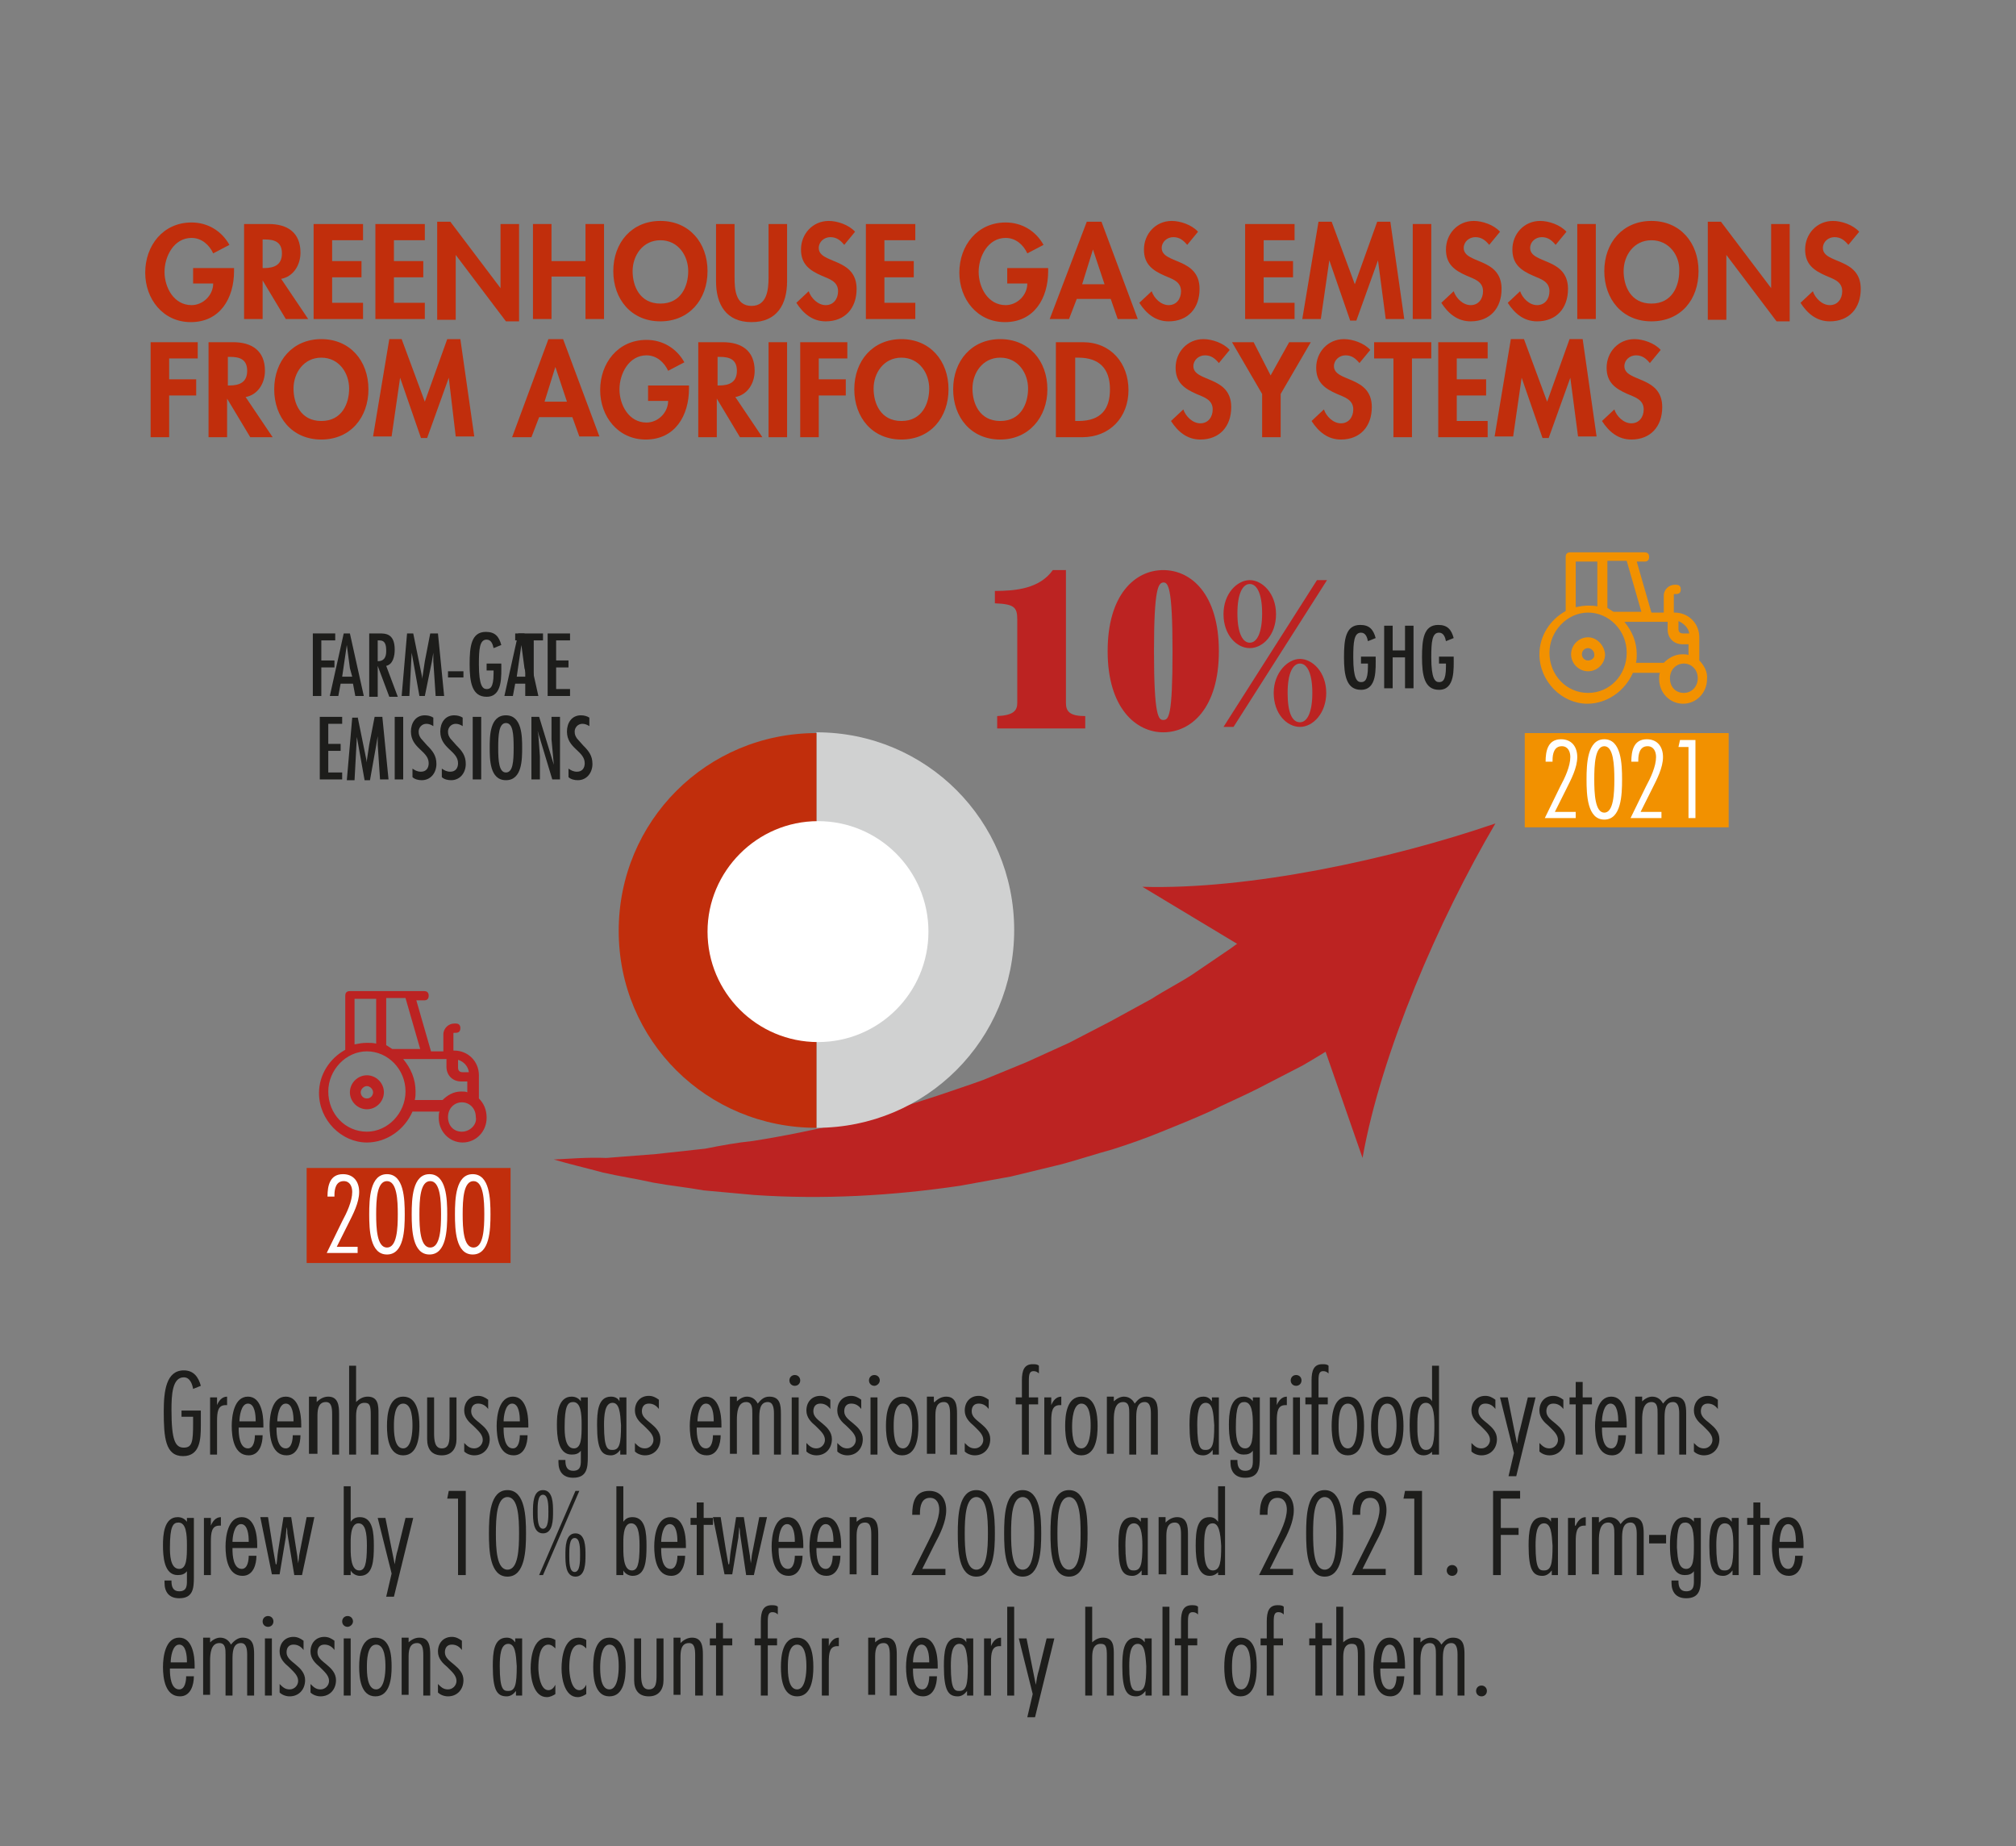 <?xml version="1.0" encoding="utf-8"?>
<!-- Generator: Adobe Illustrator 28.0.0, SVG Export Plug-In . SVG Version: 6.00 Build 0)  -->
<svg version="1.1" id="Layer_1" xmlns="http://www.w3.org/2000/svg" xmlns:xlink="http://www.w3.org/1999/xlink" x="0px" y="0px"
	 viewBox="0 0 261 239" style="enable-background:new 0 0 261 239;" xml:space="preserve">
<rect x="0" y="0" width="261" height="239" fill="#808080" stroke="none"/>
<style type="text/css">
	.st0{enable-background:new    ;}
	.st1{fill:#C12E0C;}
	.st2{fill:#1D1D1B;}
	.st3{fill:#F29100;}
	.st4{fill:#FFFFFF;}
	.st5{fill:#BC2322;}
	.st6{fill:#D0D1D1;}
</style>
<g class="st0">
	<path class="st1" d="M30.3,34.8v0.3c0,3.5-1.8,6.6-5.6,6.6c-3.6,0-5.9-3-5.9-6.4c0-3.5,2.3-6.5,6-6.5c2.1,0,3.9,1.1,4.9,2.9
		l-2.1,1.1c-0.5-1.1-1.5-2-2.8-2c-2.3,0-3.5,2.4-3.5,4.4c0,2,1.2,4.3,3.5,4.3c1.5,0,2.8-1.3,2.8-2.8H25v-2H30.3z"/>
	<path class="st1" d="M39.9,41.3h-2.9l-3-5h0v5h-2.4V29h3.2c2.4,0,4.1,1.1,4.1,3.7c0,1.6-0.9,3.1-2.5,3.4L39.9,41.3z M33.9,34.7h0.3
		c1.3,0,2.3-0.4,2.3-1.9c0-1.5-1-1.8-2.2-1.8h-0.3V34.7z"/>
	<path class="st1" d="M43,31.1v2.7h3.8v2.1H43v3.3h4v2.1h-6.4V29H47v2.1H43z"/>
	<path class="st1" d="M51,31.1v2.7h3.8v2.1H51v3.3h4v2.1h-6.4V29H55v2.1H51z"/>
	<path class="st1" d="M56.6,28.7h1.7l6.5,8.6h0V29h2.4v12.6h-1.7L59,33h0v8.4h-2.4V28.7z"/>
	<path class="st1" d="M75.8,33.9V29h2.4v12.3h-2.4v-5.5h-4.4v5.5H69V29h2.4v4.8H75.8z"/>
	<path class="st1" d="M85.5,41.6c-3.8,0-6.1-2.9-6.1-6.5c0-3.7,2.4-6.5,6.1-6.5s6.1,2.8,6.1,6.5C91.6,38.8,89.2,41.6,85.5,41.6z
		 M85.5,31.1c-2.3,0-3.6,2-3.6,4c0,1.9,0.9,4.2,3.6,4.2s3.6-2.3,3.6-4.2C89.1,33.1,87.8,31.1,85.5,31.1z"/>
	<path class="st1" d="M92.7,29h2.4v6.9c0,1.5,0.1,3.7,2.2,3.7c2,0,2.2-2.1,2.2-3.7V29h2.4v7.4c0,3-1.3,5.3-4.6,5.3
		c-3.3,0-4.6-2.3-4.6-5.3V29z"/>
	<path class="st1" d="M109.3,31.7c-0.5-0.6-1-1-1.8-1c-0.8,0-1.5,0.6-1.5,1.4c0,2.1,4.9,1.2,4.9,5.3c0,2.5-1.5,4.2-4,4.2
		c-1.7,0-2.9-1-3.8-2.4l1.6-1.5c0.3,0.9,1.2,1.8,2.2,1.8c1,0,1.6-0.8,1.6-1.8c0-1.3-1.2-1.6-2.1-2c-1.6-0.7-2.7-1.5-2.7-3.4
		c0-2,1.5-3.7,3.6-3.7c1.1,0,2.6,0.5,3.4,1.4L109.3,31.7z"/>
	<path class="st1" d="M114.5,31.1v2.7h3.8v2.1h-3.8v3.3h4v2.1h-6.4V29h6.4v2.1H114.5z"/>
	<path class="st1" d="M135.7,34.8v0.3c0,3.5-1.8,6.6-5.6,6.6c-3.6,0-5.9-3-5.9-6.4c0-3.5,2.3-6.5,6-6.5c2.1,0,3.9,1.1,4.9,2.9
		l-2.1,1.1c-0.5-1.1-1.5-2-2.8-2c-2.3,0-3.5,2.4-3.5,4.4c0,2,1.2,4.3,3.5,4.3c1.5,0,2.8-1.3,2.8-2.8h-2.6v-2H135.7z"/>
	<path class="st1" d="M139.4,38.7l-1,2.6h-2.5l4.8-12.6h1.9l4.7,12.6h-2.6l-0.9-2.6H139.4z M141.5,32.3L141.5,32.3l-1.4,4.5h2.9
		L141.5,32.3z"/>
	<path class="st1" d="M153.7,31.7c-0.5-0.6-1-1-1.8-1c-0.8,0-1.5,0.6-1.5,1.4c0,2.1,4.9,1.2,4.9,5.3c0,2.5-1.5,4.2-4,4.2
		c-1.7,0-2.9-1-3.8-2.4l1.6-1.5c0.3,0.9,1.2,1.8,2.2,1.8c1,0,1.6-0.8,1.6-1.8c0-1.3-1.2-1.6-2.1-2c-1.6-0.7-2.7-1.5-2.7-3.4
		c0-2,1.5-3.7,3.6-3.7c1.1,0,2.6,0.5,3.4,1.4L153.7,31.7z"/>
	<path class="st1" d="M163.6,31.1v2.7h3.8v2.1h-3.8v3.3h4v2.1h-6.4V29h6.4v2.1H163.6z"/>
	<path class="st1" d="M178.4,33.7L178.4,33.7l-2.8,7.8h-0.8l-2.7-7.8h0l-1.1,7.6h-2.4l2.1-12.6h1.7l3,8.1l2.9-8.1h1.7l1.8,12.6h-2.4
		L178.4,33.7z"/>
	<path class="st1" d="M185.3,41.3h-2.4V29h2.4V41.3z"/>
	<path class="st1" d="M192.8,31.7c-0.5-0.6-1-1-1.8-1c-0.8,0-1.5,0.6-1.5,1.4c0,2.1,4.9,1.2,4.9,5.3c0,2.5-1.5,4.2-4,4.2
		c-1.7,0-2.9-1-3.8-2.4l1.6-1.5c0.3,0.9,1.2,1.8,2.2,1.8c1,0,1.6-0.8,1.6-1.8c0-1.3-1.2-1.6-2.1-2c-1.6-0.7-2.7-1.5-2.7-3.4
		c0-2,1.5-3.7,3.6-3.7c1.1,0,2.6,0.5,3.4,1.4L192.8,31.7z"/>
	<path class="st1" d="M201.4,31.7c-0.5-0.6-1-1-1.8-1c-0.8,0-1.5,0.6-1.5,1.4c0,2.1,4.9,1.2,4.9,5.3c0,2.5-1.5,4.2-4,4.2
		c-1.7,0-2.9-1-3.8-2.4l1.6-1.5c0.3,0.9,1.2,1.8,2.2,1.8c1,0,1.6-0.8,1.6-1.8c0-1.3-1.2-1.6-2.1-2c-1.6-0.7-2.7-1.5-2.7-3.4
		c0-2,1.5-3.7,3.6-3.7c1.1,0,2.6,0.5,3.4,1.4L201.4,31.7z"/>
	<path class="st1" d="M206.6,41.3h-2.4V29h2.4V41.3z"/>
	<path class="st1" d="M213.8,41.6c-3.8,0-6.1-2.9-6.1-6.5c0-3.7,2.4-6.5,6.1-6.5s6.1,2.8,6.1,6.5C219.9,38.8,217.6,41.6,213.8,41.6z
		 M213.8,31.1c-2.3,0-3.6,2-3.6,4c0,1.9,0.9,4.2,3.6,4.2s3.6-2.3,3.6-4.2C217.5,33.1,216.1,31.1,213.8,31.1z"/>
	<path class="st1" d="M221.1,28.7h1.7l6.5,8.6h0V29h2.4v12.6H230l-6.5-8.6h0v8.4h-2.4V28.7z"/>
	<path class="st1" d="M239.3,31.7c-0.5-0.6-1-1-1.8-1c-0.8,0-1.5,0.6-1.5,1.4c0,2.1,4.9,1.2,4.9,5.3c0,2.5-1.5,4.2-4,4.2
		c-1.7,0-2.9-1-3.8-2.4l1.6-1.5c0.3,0.9,1.2,1.8,2.2,1.8c1,0,1.6-0.8,1.6-1.8c0-1.3-1.2-1.6-2.1-2c-1.6-0.7-2.7-1.5-2.7-3.4
		c0-2,1.5-3.7,3.6-3.7c1.1,0,2.6,0.5,3.4,1.4L239.3,31.7z"/>
</g>
<g class="st0">
	<path class="st1" d="M21.9,46.4v2.7h3.5v2.1h-3.5v5.4h-2.4V44.3h6.1v2.1H21.9z"/>
	<path class="st1" d="M35.3,56.6h-2.9l-3-5h0v5H27V44.3h3.2c2.4,0,4.1,1.1,4.1,3.7c0,1.6-0.9,3.1-2.5,3.4L35.3,56.6z M29.4,49.9h0.3
		c1.3,0,2.3-0.4,2.3-1.9c0-1.5-1-1.8-2.2-1.8h-0.3V49.9z"/>
	<path class="st1" d="M41.6,56.9c-3.8,0-6.1-2.9-6.1-6.5c0-3.7,2.4-6.5,6.1-6.5c3.7,0,6.1,2.8,6.1,6.5C47.7,54,45.4,56.9,41.6,56.9z
		 M41.6,46.3c-2.3,0-3.6,2-3.6,4c0,1.9,0.9,4.2,3.6,4.2s3.6-2.3,3.6-4.2C45.2,48.3,43.9,46.3,41.6,46.3z"/>
	<path class="st1" d="M58.1,48.9L58.1,48.9l-2.8,7.8h-0.8l-2.7-7.8h0l-1.1,7.6h-2.4l2.1-12.6H52l3,8.1l2.9-8.1h1.7l1.8,12.6h-2.4
		L58.1,48.9z"/>
	<path class="st1" d="M69.8,54l-1,2.6h-2.5L71,43.9h1.9l4.7,12.6H75L74.1,54H69.8z M71.9,47.5L71.9,47.5L70.5,52h2.9L71.9,47.5z"/>
	<path class="st1" d="M89.2,50v0.3c0,3.5-1.8,6.6-5.6,6.6c-3.6,0-5.9-3-5.9-6.4c0-3.5,2.3-6.5,6-6.5c2.1,0,3.9,1.1,4.9,2.9L86.5,48
		c-0.5-1.1-1.5-2-2.8-2c-2.3,0-3.5,2.4-3.5,4.4c0,2,1.2,4.3,3.5,4.3c1.5,0,2.8-1.3,2.8-2.8h-2.6v-2H89.2z"/>
	<path class="st1" d="M98.7,56.6h-2.9l-3-5h0v5h-2.4V44.3h3.2c2.4,0,4.1,1.1,4.1,3.7c0,1.6-0.9,3.1-2.5,3.4L98.7,56.6z M92.8,49.9
		h0.3c1.3,0,2.3-0.4,2.3-1.9c0-1.5-1-1.8-2.2-1.8h-0.3V49.9z"/>
	<path class="st1" d="M101.9,56.6h-2.4V44.3h2.4V56.6z"/>
	<path class="st1" d="M106,46.4v2.7h3.5v2.1H106v5.4h-2.4V44.3h6.1v2.1H106z"/>
	<path class="st1" d="M116.7,56.9c-3.8,0-6.1-2.9-6.1-6.5c0-3.7,2.4-6.5,6.1-6.5s6.1,2.8,6.1,6.5C122.8,54,120.5,56.9,116.7,56.9z
		 M116.7,46.3c-2.3,0-3.6,2-3.6,4c0,1.9,0.9,4.2,3.6,4.2c2.7,0,3.6-2.3,3.6-4.2C120.3,48.3,119,46.3,116.7,46.3z"/>
	<path class="st1" d="M129.5,56.9c-3.8,0-6.1-2.9-6.1-6.5c0-3.7,2.4-6.5,6.1-6.5s6.1,2.8,6.1,6.5C135.6,54,133.2,56.9,129.5,56.9z
		 M129.5,46.3c-2.3,0-3.6,2-3.6,4c0,1.9,0.9,4.2,3.6,4.2s3.6-2.3,3.6-4.2C133.1,48.3,131.8,46.3,129.5,46.3z"/>
	<path class="st1" d="M136.8,44.3h3.4c3.6,0,5.9,2.7,5.9,6.2c0,3.5-2.4,6.1-6,6.1h-3.4V44.3z M139.2,54.5h0.4c3,0,4.1-1.6,4.1-4.1
		c0-2.7-1.4-4.1-4.1-4.1h-0.4V54.5z"/>
	<path class="st1" d="M157.8,47c-0.5-0.6-1-1-1.8-1c-0.8,0-1.5,0.6-1.5,1.4c0,2.1,4.9,1.2,4.9,5.3c0,2.5-1.5,4.2-4,4.2
		c-1.7,0-2.9-1-3.8-2.4l1.6-1.5c0.3,0.9,1.2,1.8,2.2,1.8c1,0,1.6-0.8,1.6-1.8c0-1.3-1.2-1.6-2.1-2c-1.6-0.7-2.7-1.5-2.7-3.4
		c0-2,1.5-3.7,3.6-3.7c1.1,0,2.6,0.5,3.4,1.4L157.8,47z"/>
	<path class="st1" d="M159.5,44.3h2.8l2.2,4.3l2.4-4.3h2.8l-3.9,6.7v5.6h-2.4v-5.6L159.5,44.3z"/>
	<path class="st1" d="M176,47c-0.5-0.6-1-1-1.8-1c-0.8,0-1.5,0.6-1.5,1.4c0,2.1,4.9,1.2,4.9,5.3c0,2.5-1.5,4.2-4,4.2
		c-1.7,0-2.9-1-3.8-2.4l1.6-1.5c0.3,0.9,1.2,1.8,2.2,1.8c1,0,1.6-0.8,1.6-1.8c0-1.3-1.2-1.6-2.1-2c-1.6-0.7-2.7-1.5-2.7-3.4
		c0-2,1.5-3.7,3.6-3.7c1.1,0,2.6,0.5,3.4,1.4L176,47z"/>
	<path class="st1" d="M182.8,56.6h-2.4V46.4h-2.5v-2.1h7.4v2.1h-2.5V56.6z"/>
	<path class="st1" d="M188.6,46.4v2.7h3.8v2.1h-3.8v3.3h4v2.1h-6.4V44.3h6.4v2.1H188.6z"/>
	<path class="st1" d="M203.3,48.9L203.3,48.9l-2.8,7.8h-0.8l-2.7-7.8h0l-1.1,7.6h-2.4l2.1-12.6h1.7l3,8.1l2.9-8.1h1.7l1.8,12.6h-2.4
		L203.3,48.9z"/>
	<path class="st1" d="M213.6,47c-0.5-0.6-1-1-1.8-1c-0.8,0-1.5,0.6-1.5,1.4c0,2.1,4.9,1.2,4.9,5.3c0,2.5-1.5,4.2-4,4.2
		c-1.7,0-2.9-1-3.8-2.4l1.6-1.5c0.3,0.9,1.2,1.8,2.2,1.8c1,0,1.6-0.8,1.6-1.8c0-1.3-1.2-1.6-2.1-2c-1.6-0.7-2.7-1.5-2.7-3.4
		c0-2,1.5-3.7,3.6-3.7c1.1,0,2.6,0.5,3.4,1.4L213.6,47z"/>
</g>
<g class="st0">
	<path class="st2" d="M23.5,182.6H26v2c0,1.7-0.1,3.9-2.3,3.9c-2.3,0-2.5-2.4-2.5-5.8c0-2.6,0.3-5.3,2.6-5.3c1.3,0,1.9,0.9,2.2,2
		l-1,0.4c-0.1-0.6-0.4-1.5-1.2-1.5c-1.5,0-1.6,2.3-1.6,4.2c0,4,0.5,4.9,1.6,4.9c1.1,0,1.2-0.8,1.2-3.2v-0.8h-1.5V182.6z"/>
	<path class="st2" d="M28.1,181.9L28.1,181.9c0.2-0.5,0.6-1.1,1.3-1.1v1.1l-0.2,0c-1,0-1.1,0.9-1.1,2.1v4.3h-0.9v-7.4h0.9V181.9z"/>
	<path class="st2" d="M30.9,184.8v0.2c0,0.7,0.1,2.5,1.2,2.5c0.8,0,0.9-1.2,0.9-1.7h1c0,1.1-0.4,2.6-1.8,2.6c-1.9,0-2.2-2.3-2.2-3.8
		c0-1.3,0.3-3.8,2.1-3.8c1.7,0,2,2.3,2,3.6v0.4H30.9z M33.1,184l0-0.1c0-0.7-0.1-2.2-1-2.2c-0.9,0-1.1,1.7-1.1,2.3H33.1z"/>
	<path class="st2" d="M35.8,184.8v0.2c0,0.7,0.1,2.5,1.2,2.5c0.8,0,0.9-1.2,0.9-1.7h1c0,1.1-0.4,2.6-1.8,2.6c-1.9,0-2.2-2.3-2.2-3.8
		c0-1.3,0.3-3.8,2.1-3.8c1.7,0,2,2.3,2,3.6v0.4H35.8z M38,184l0-0.1c0-0.7-0.1-2.2-1-2.2c-0.9,0-1.1,1.7-1.1,2.3H38z"/>
	<path class="st2" d="M41,181.5c0.4-0.4,0.9-0.7,1.5-0.7c1.3,0,1.4,1.2,1.4,2.2v5.3h-0.9v-5.2c0-0.9-0.1-1.6-0.8-1.6
		c-1.1,0-1.1,1.2-1.1,1.9v4.8H40v-7.4H41V181.5z"/>
	<path class="st2" d="M46.1,181.5c0.4-0.4,0.9-0.7,1.5-0.7c1.4,0,1.4,1.2,1.4,2.2v5.3H48v-5.1c0-1.2-0.1-1.6-0.8-1.6
		c-1.1,0-1.1,1.2-1.1,1.9v4.8h-0.9v-11.5h0.9V181.5z"/>
	<path class="st2" d="M54.3,184.6c0,1.4-0.2,3.8-2.1,3.8c-1.9,0-2.1-2.4-2.1-3.8c0-1.4,0.2-3.8,2.1-3.8
		C54.1,180.8,54.3,183.2,54.3,184.6z M51,184.6c0,0.7,0,2.9,1.2,2.9c1.1,0,1.2-2.2,1.2-2.9c0-0.7,0-2.9-1.2-2.9
		C51,181.7,51,183.9,51,184.6z"/>
	<path class="st2" d="M56.2,180.9v4.6c0,1,0.1,2,1,2c1,0,1-1,1-2v-4.6h0.9v5.4c0,1.2-0.6,2.1-1.9,2.1c-1.3,0-1.9-0.8-1.9-2.1v-5.4
		H56.2z"/>
	<path class="st2" d="M63.2,182.4L63.2,182.4c-0.3-0.4-0.7-0.7-1.3-0.7c-0.6,0-0.9,0.4-0.9,1c0,0.7,0.6,1.1,1.2,1.6
		c0.6,0.5,1.2,1.1,1.2,2c0,1.2-0.8,2.1-2,2.1c-0.5,0-1-0.2-1.3-0.5v-1.1c0.4,0.4,0.7,0.7,1.3,0.7c0.6,0,1.1-0.5,1.1-1.1
		c0-0.7-0.6-1.2-1.2-1.8c-0.6-0.5-1.2-1.1-1.2-2c0-1.1,0.7-1.9,1.8-1.9c0.5,0,0.9,0.2,1.3,0.5V182.4z"/>
	<path class="st2" d="M65.2,184.8v0.2c0,0.7,0.1,2.5,1.2,2.5c0.8,0,0.9-1.2,0.9-1.7h1c0,1.1-0.4,2.6-1.8,2.6c-1.9,0-2.2-2.3-2.2-3.8
		c0-1.3,0.3-3.8,2.1-3.8c1.7,0,2,2.3,2,3.6v0.4H65.2z M67.3,184l0-0.1c0-0.7-0.1-2.2-1-2.2c-0.9,0-1.1,1.7-1.1,2.3H67.3z"/>
	<path class="st2" d="M76.1,188.6c0,1.4-0.1,2.7-1.9,2.7c-1.3,0-1.9-0.8-1.9-2v-0.3h0.9v0.1c0,0.7,0.2,1.3,1,1.3c1.1,0,1-0.9,1-1.7
		v-0.9c-0.3,0.4-0.7,0.5-1.2,0.5c-1.8,0-1.9-2.5-1.9-3.9c0-1.2,0.1-3.6,1.9-3.6c0.5,0,0.9,0.2,1.2,0.6h0v-0.5h0.9V188.6z
		 M74.3,187.5c1,0,1-1.5,1-3.1c0-1.4-0.1-2.9-1.1-2.9c-0.7,0-1.1,0.5-1.1,3.2C73.1,185.5,73.1,187.5,74.3,187.5z"/>
	<path class="st2" d="M81.2,188.3h-0.9v-0.6h0c-0.3,0.4-0.7,0.7-1.2,0.7c-1.2,0-1.8-0.7-1.8-3.9c0-1.7,0.1-3.7,1.8-3.7
		c0.5,0,0.9,0.2,1.1,0.6h0v-0.5h0.9V188.3z M79.3,181.6c-1,0-1.1,1.6-1.1,2.9c0,3.1,0.5,3.2,1.1,3.2c0.9,0,1.1-0.8,1.1-3.2
		C80.3,182.9,80.2,181.6,79.3,181.6z"/>
	<path class="st2" d="M85.3,182.4L85.3,182.4c-0.3-0.4-0.7-0.7-1.3-0.7c-0.6,0-0.9,0.4-0.9,1c0,0.7,0.6,1.1,1.2,1.6
		c0.6,0.5,1.2,1.1,1.2,2c0,1.2-0.8,2.1-2,2.1c-0.5,0-1-0.2-1.3-0.5v-1.1c0.4,0.4,0.7,0.7,1.3,0.7c0.6,0,1.1-0.5,1.1-1.1
		c0-0.7-0.6-1.2-1.2-1.8c-0.6-0.5-1.2-1.1-1.2-2c0-1.1,0.7-1.9,1.8-1.9c0.5,0,0.9,0.2,1.3,0.5V182.4z"/>
	<path class="st2" d="M90.2,184.8v0.2c0,0.7,0.1,2.5,1.2,2.5c0.8,0,0.9-1.2,0.9-1.7h1c0,1.1-0.4,2.6-1.8,2.6c-1.9,0-2.2-2.3-2.2-3.8
		c0-1.3,0.3-3.8,2.1-3.8c1.7,0,2,2.3,2,3.6v0.4H90.2z M92.4,184l0-0.1c0-0.7-0.1-2.2-1-2.2c-0.9,0-1.1,1.7-1.1,2.3H92.4z"/>
	<path class="st2" d="M95.3,181.5L95.3,181.5c0.4-0.4,0.9-0.7,1.4-0.7c0.6,0,1.1,0.3,1.4,0.9c0.4-0.5,0.8-0.9,1.5-0.9
		c1.4,0,1.5,1.1,1.5,2.2v5.3h-0.9V183c0-0.7-0.1-1.5-0.8-1.5c-1.1,0-1.1,1.3-1.1,2.2v4.6h-0.9V183c0-0.7,0-1.5-0.8-1.5
		c-1.1,0-1.2,1.4-1.2,2.3v4.4h-0.9v-7.4h0.9V181.5z"/>
	<path class="st2" d="M102.9,179.4c-0.4,0-0.7-0.3-0.7-0.7c0-0.4,0.3-0.7,0.7-0.7c0.4,0,0.7,0.3,0.7,0.7
		C103.6,179.1,103.3,179.4,102.9,179.4z M103.4,188.3h-0.9v-7.4h0.9V188.3z"/>
	<path class="st2" d="M107.5,182.4L107.5,182.4c-0.3-0.4-0.7-0.7-1.3-0.7c-0.6,0-0.9,0.4-0.9,1c0,0.7,0.6,1.1,1.2,1.6
		c0.6,0.5,1.2,1.1,1.2,2c0,1.2-0.8,2.1-2,2.1c-0.5,0-1-0.2-1.3-0.5v-1.1c0.4,0.4,0.7,0.7,1.3,0.7c0.6,0,1.1-0.5,1.1-1.1
		c0-0.7-0.6-1.2-1.2-1.8c-0.6-0.5-1.2-1.1-1.2-2c0-1.1,0.7-1.9,1.8-1.9c0.5,0,0.9,0.2,1.3,0.5V182.4z"/>
	<path class="st2" d="M111.5,182.4L111.5,182.4c-0.3-0.4-0.7-0.7-1.3-0.7c-0.6,0-0.9,0.4-0.9,1c0,0.7,0.6,1.1,1.2,1.6
		c0.6,0.5,1.2,1.1,1.2,2c0,1.2-0.8,2.1-2,2.1c-0.5,0-1-0.2-1.3-0.5v-1.1c0.4,0.4,0.7,0.7,1.3,0.7c0.6,0,1.1-0.5,1.1-1.1
		c0-0.7-0.6-1.2-1.2-1.8c-0.6-0.5-1.2-1.1-1.2-2c0-1.1,0.7-1.9,1.8-1.9c0.5,0,0.9,0.2,1.3,0.5V182.4z"/>
	<path class="st2" d="M113.2,179.4c-0.4,0-0.7-0.3-0.7-0.7c0-0.4,0.3-0.7,0.7-0.7c0.4,0,0.7,0.3,0.7,0.7
		C113.9,179.1,113.5,179.4,113.2,179.4z M113.6,188.3h-0.9v-7.4h0.9V188.3z"/>
	<path class="st2" d="M118.9,184.6c0,1.4-0.2,3.8-2.1,3.8c-1.9,0-2.1-2.4-2.1-3.8c0-1.4,0.2-3.8,2.1-3.8
		C118.8,180.8,118.9,183.2,118.9,184.6z M115.7,184.6c0,0.7,0,2.9,1.2,2.9c1.1,0,1.2-2.2,1.2-2.9c0-0.7,0-2.9-1.2-2.9
		C115.7,181.7,115.7,183.9,115.7,184.6z"/>
	<path class="st2" d="M121,181.5c0.4-0.4,0.9-0.7,1.5-0.7c1.3,0,1.4,1.2,1.4,2.2v5.3h-0.9v-5.2c0-0.9-0.1-1.6-0.8-1.6
		c-1.1,0-1.1,1.2-1.1,1.9v4.8H120v-7.4h0.9V181.5z"/>
	<path class="st2" d="M128,182.4L128,182.4c-0.3-0.4-0.7-0.7-1.3-0.7c-0.6,0-0.9,0.4-0.9,1c0,0.7,0.6,1.1,1.2,1.6
		c0.6,0.5,1.2,1.1,1.2,2c0,1.2-0.8,2.1-2,2.1c-0.5,0-1-0.2-1.3-0.5v-1.1c0.4,0.4,0.7,0.7,1.3,0.7c0.6,0,1.1-0.5,1.1-1.1
		c0-0.7-0.6-1.2-1.2-1.8c-0.6-0.5-1.2-1.1-1.2-2c0-1.1,0.7-1.9,1.8-1.9c0.5,0,0.9,0.2,1.3,0.5V182.4z"/>
	<path class="st2" d="M134.4,181.8h-1.2v6.5h-0.9v-6.5h-0.8v-0.9h0.8v-2.2c0-1.3,0.3-2.1,1.4-2.1c0.3,0,0.6,0,0.8,0.2v1
		c-0.2-0.2-0.4-0.3-0.7-0.3c-0.5,0-0.6,0.4-0.6,1.2v2.2h1.2V181.8z"/>
	<path class="st2" d="M136.1,181.9L136.1,181.9c0.2-0.5,0.6-1.1,1.3-1.1v1.1l-0.2,0c-1,0-1.1,0.9-1.1,2.1v4.3h-0.9v-7.4h0.9V181.9z"
		/>
	<path class="st2" d="M142.1,184.6c0,1.4-0.2,3.8-2.1,3.8c-1.9,0-2.1-2.4-2.1-3.8c0-1.4,0.2-3.8,2.1-3.8
		C141.9,180.8,142.1,183.2,142.1,184.6z M138.8,184.6c0,0.7,0,2.9,1.2,2.9c1.1,0,1.2-2.2,1.2-2.9c0-0.7,0-2.9-1.2-2.9
		C138.9,181.7,138.8,183.9,138.8,184.6z"/>
	<path class="st2" d="M144.1,181.5L144.1,181.5c0.4-0.4,0.9-0.7,1.4-0.7c0.6,0,1.1,0.3,1.4,0.9c0.4-0.5,0.8-0.9,1.5-0.9
		c1.4,0,1.5,1.1,1.5,2.2v5.3H149V183c0-0.7-0.1-1.5-0.8-1.5c-1.1,0-1.1,1.3-1.1,2.2v4.6h-0.9V183c0-0.7,0-1.5-0.8-1.5
		c-1.1,0-1.2,1.4-1.2,2.3v4.4h-0.9v-7.4h0.9V181.5z"/>
	<path class="st2" d="M158,188.3H157v-0.6h0c-0.3,0.4-0.7,0.7-1.2,0.7c-1.2,0-1.8-0.7-1.8-3.9c0-1.7,0.1-3.7,1.8-3.7
		c0.5,0,0.8,0.2,1.1,0.6h0v-0.5h0.9V188.3z M156.1,181.6c-1,0-1.1,1.6-1.1,2.9c0,3.1,0.5,3.2,1.1,3.2c0.9,0,1.1-0.8,1.1-3.2
		C157.1,182.9,157,181.6,156.1,181.6z"/>
	<path class="st2" d="M163.1,188.6c0,1.4-0.1,2.7-1.9,2.7c-1.3,0-1.9-0.8-1.9-2v-0.3h0.9v0.1c0,0.7,0.2,1.3,1,1.3c1.1,0,1-0.9,1-1.7
		v-0.9c-0.3,0.4-0.7,0.5-1.2,0.5c-1.8,0-1.9-2.5-1.9-3.9c0-1.2,0.1-3.6,1.9-3.6c0.5,0,0.9,0.2,1.2,0.6h0v-0.5h0.9V188.6z
		 M161.2,187.5c1,0,1-1.5,1-3.1c0-1.4-0.1-2.9-1.1-2.9c-0.7,0-1.1,0.5-1.1,3.2C160,185.5,160,187.5,161.2,187.5z"/>
	<path class="st2" d="M165.3,181.9L165.3,181.9c0.2-0.5,0.6-1.1,1.3-1.1v1.1l-0.2,0c-1,0-1.1,0.9-1.1,2.1v4.3h-0.9v-7.4h0.9V181.9z"
		/>
	<path class="st2" d="M167.8,179.4c-0.4,0-0.7-0.3-0.7-0.7c0-0.4,0.3-0.7,0.7-0.7c0.4,0,0.7,0.3,0.7,0.7
		C168.5,179.1,168.2,179.4,167.8,179.4z M168.3,188.3h-0.9v-7.4h0.9V188.3z"/>
	<path class="st2" d="M171.9,181.8h-1.2v6.5h-0.9v-6.5h-0.8v-0.9h0.8v-2.2c0-1.3,0.3-2.1,1.4-2.1c0.3,0,0.6,0,0.8,0.2v1
		c-0.2-0.2-0.4-0.3-0.7-0.3c-0.5,0-0.6,0.4-0.6,1.2v2.2h1.2V181.8z"/>
	<path class="st2" d="M176.6,184.6c0,1.4-0.2,3.8-2.1,3.8c-1.9,0-2.1-2.4-2.1-3.8c0-1.4,0.2-3.8,2.1-3.8
		C176.4,180.8,176.6,183.2,176.6,184.6z M173.3,184.6c0,0.7,0,2.9,1.2,2.9c1.1,0,1.2-2.2,1.2-2.9c0-0.7,0-2.9-1.2-2.9
		C173.3,181.7,173.3,183.9,173.3,184.6z"/>
	<path class="st2" d="M181.7,184.6c0,1.4-0.2,3.8-2.1,3.8c-1.9,0-2.1-2.4-2.1-3.8c0-1.4,0.2-3.8,2.1-3.8
		C181.5,180.8,181.7,183.2,181.7,184.6z M178.4,184.6c0,0.7,0,2.9,1.2,2.9c1.1,0,1.2-2.2,1.2-2.9c0-0.7,0-2.9-1.2-2.9
		C178.4,181.7,178.4,183.9,178.4,184.6z"/>
	<path class="st2" d="M185.6,187.7L185.6,187.7c-0.3,0.4-0.7,0.7-1.3,0.7c-1.5,0-1.8-1.9-1.8-3.9c0-2,0.2-3.7,1.8-3.7
		c0.5,0,0.9,0.2,1.1,0.6h0v-4.6h0.9v11.5h-0.9V187.7z M184.6,181.6c-1.1,0-1.1,1.8-1.1,2.9c0,0.7-0.1,3.2,1.1,3.2
		c1,0,1.1-1.2,1.1-3.2C185.7,182.8,185.5,181.6,184.6,181.6z"/>
	<path class="st2" d="M193.6,182.4L193.6,182.4c-0.3-0.4-0.7-0.7-1.3-0.7c-0.6,0-0.9,0.4-0.9,1c0,0.7,0.6,1.1,1.2,1.6
		c0.6,0.5,1.2,1.1,1.2,2c0,1.2-0.8,2.1-2,2.1c-0.5,0-1-0.2-1.3-0.5v-1.1c0.4,0.4,0.7,0.7,1.3,0.7c0.6,0,1.1-0.5,1.1-1.1
		c0-0.7-0.6-1.2-1.2-1.8c-0.6-0.5-1.2-1.1-1.2-2c0-1.1,0.7-1.9,1.8-1.9c0.5,0,0.9,0.2,1.3,0.5V182.4z"/>
	<path class="st2" d="M196.3,191.1h-1l0.7-3l-1.8-7.2h1l1.2,6h0c0.1-0.6,0.2-1.3,0.4-1.9l1-4.1h1L196.3,191.1z"/>
	<path class="st2" d="M202.4,182.4L202.4,182.4c-0.3-0.4-0.7-0.7-1.3-0.7c-0.6,0-0.9,0.4-0.9,1c0,0.7,0.6,1.1,1.2,1.6
		c0.6,0.5,1.2,1.1,1.2,2c0,1.2-0.8,2.1-2,2.1c-0.5,0-1-0.2-1.3-0.5v-1.1c0.4,0.4,0.7,0.7,1.3,0.7c0.6,0,1.1-0.5,1.1-1.1
		c0-0.7-0.6-1.2-1.2-1.8c-0.6-0.5-1.2-1.1-1.2-2c0-1.1,0.7-1.9,1.8-1.9c0.5,0,0.9,0.2,1.3,0.5V182.4z"/>
	<path class="st2" d="M206.1,181.8h-1.2v6.5H204v-6.5h-0.8v-0.9h0.8v-2h0.9v2h1.2V181.8z"/>
	<path class="st2" d="M207.4,184.8v0.2c0,0.7,0.1,2.5,1.2,2.5c0.8,0,0.9-1.2,0.9-1.7h1c0,1.1-0.4,2.6-1.8,2.6
		c-1.9,0-2.2-2.3-2.2-3.8c0-1.3,0.3-3.8,2.1-3.8c1.7,0,2,2.3,2,3.6v0.4H207.4z M209.5,184l0-0.1c0-0.7-0.1-2.2-1-2.2
		c-0.9,0-1.1,1.7-1.1,2.3H209.5z"/>
	<path class="st2" d="M212.5,181.5L212.5,181.5c0.4-0.4,0.9-0.7,1.4-0.7c0.6,0,1.1,0.3,1.4,0.9c0.4-0.5,0.8-0.9,1.5-0.9
		c1.4,0,1.5,1.1,1.5,2.2v5.3h-0.9V183c0-0.7-0.1-1.5-0.8-1.5c-1.1,0-1.1,1.3-1.1,2.2v4.6h-0.9V183c0-0.7,0-1.5-0.8-1.5
		c-1.1,0-1.2,1.4-1.2,2.3v4.4h-0.9v-7.4h0.9V181.5z"/>
	<path class="st2" d="M222.4,182.4L222.4,182.4c-0.3-0.4-0.7-0.7-1.3-0.7c-0.6,0-0.9,0.4-0.9,1c0,0.7,0.6,1.1,1.2,1.6
		c0.6,0.5,1.2,1.1,1.2,2c0,1.2-0.8,2.1-2,2.1c-0.5,0-1-0.2-1.3-0.5v-1.1c0.4,0.4,0.7,0.7,1.3,0.7c0.6,0,1.1-0.5,1.1-1.1
		c0-0.7-0.6-1.2-1.2-1.8c-0.6-0.5-1.2-1.1-1.2-2c0-1.1,0.7-1.9,1.8-1.9c0.5,0,0.9,0.2,1.3,0.5V182.4z"/>
</g>
<g class="st0">
	<path class="st2" d="M25.1,204.2c0,1.4-0.1,2.7-1.9,2.7c-1.3,0-1.9-0.8-1.9-2v-0.3h0.9v0.1c0,0.7,0.2,1.3,1,1.3c1.1,0,1-0.9,1-1.7
		v-0.9c-0.3,0.4-0.7,0.5-1.2,0.5c-1.8,0-1.9-2.5-1.9-3.9c0-1.2,0.1-3.6,1.9-3.6c0.5,0,0.9,0.2,1.2,0.6h0v-0.5h0.9V204.2z
		 M23.2,203.1c1,0,1-1.5,1-3.1c0-1.4-0.1-2.9-1.1-2.9c-0.7,0-1.1,0.5-1.1,3.2C22,201.1,22,203.1,23.2,203.1z"/>
	<path class="st2" d="M27.3,197.5L27.3,197.5c0.2-0.5,0.6-1.1,1.3-1.1v1.1l-0.2,0c-1,0-1.1,0.9-1.1,2.1v4.3h-0.9v-7.4h0.9V197.5z"/>
	<path class="st2" d="M30.1,200.4v0.2c0,0.7,0.1,2.5,1.2,2.5c0.8,0,0.9-1.2,0.9-1.7h1c0,1.1-0.4,2.6-1.8,2.6c-1.9,0-2.2-2.3-2.2-3.8
		c0-1.3,0.3-3.8,2.1-3.8c1.7,0,2,2.3,2,3.6v0.4H30.1z M32.2,199.6l0-0.1c0-0.7-0.1-2.2-1-2.2c-0.9,0-1.1,1.7-1.1,2.3H32.2z"/>
	<path class="st2" d="M39.1,203.9h-1l-0.9-5.4c0-0.3,0-0.5-0.1-0.8h0c0,0.4-0.1,0.9-0.1,1.3l-0.8,4.8h-1l-1.5-7.4h1l0.7,4.4
		c0.1,0.6,0.2,1.1,0.3,1.7h0.1c0.1-0.6,0.1-1.1,0.2-1.7l0.7-4.4h1l0.8,5.1c0,0.3,0.1,0.6,0.1,0.9h0c0.1-0.5,0.1-1,0.2-1.4l0.9-4.6h1
		L39.1,203.9z"/>
	<path class="st2" d="M44.5,192.4h0.9v4.6h0c0.3-0.4,0.6-0.6,1.2-0.6c1.7,0,1.8,2.1,1.8,3.7c0,1.9-0.1,3.9-1.8,3.9
		c-0.5,0-1-0.3-1.2-0.7h0v0.6h-0.9V192.4z M47.5,200.1c0-1.7-0.2-2.9-1.1-2.9c-1.1,0-1,2.2-1,2.8c0,0.9-0.1,3.3,1.1,3.3
		C47.2,203.3,47.5,202.6,47.5,200.1z"/>
	<path class="st2" d="M51,206.7h-1l0.7-3l-1.8-7.2h1l1.2,6h0c0.1-0.6,0.2-1.3,0.4-1.9l1-4.1h1L51,206.7z"/>
	<path class="st2" d="M60.3,203.9h-1V194h-1.4l0.2-1h2.2V203.9z"/>
	<path class="st2" d="M68.1,198.5c0,2.1-0.1,5.6-2.4,5.6s-2.4-3.4-2.4-5.6s0.1-5.6,2.4-5.6S68.1,196.4,68.1,198.5z M64.2,198.5
		c0,2,0.1,4.7,1.5,4.7s1.5-2.7,1.5-4.7s-0.1-4.7-1.5-4.7S64.2,196.5,64.2,198.5z"/>
	<path class="st2" d="M71.6,195.7c0,1,0,2.8-1.3,2.8c-1.3,0-1.3-1.8-1.3-2.8c0-1,0-2.8,1.3-2.8C71.6,192.9,71.6,194.7,71.6,195.7z
		 M69.6,195.7c0,0.9,0,2.2,0.7,2.2c0.7,0,0.7-1.4,0.7-2.2s0-2.2-0.7-2.2C69.6,193.5,69.6,194.8,69.6,195.7z M70.3,203.9h-0.5
		l4.7-10.9H75L70.3,203.9z M75.8,201.3c0,1,0,2.8-1.3,2.8s-1.3-1.8-1.3-2.8s0-2.8,1.3-2.8S75.8,200.3,75.8,201.3z M73.7,201.3
		c0,0.9,0,2.2,0.7,2.2s0.7-1.4,0.7-2.2c0-0.9,0-2.2-0.7-2.2S73.7,200.4,73.7,201.3z"/>
	<path class="st2" d="M79.8,192.4h0.9v4.6h0c0.3-0.4,0.6-0.6,1.2-0.6c1.7,0,1.8,2.1,1.8,3.7c0,1.9-0.1,3.9-1.8,3.9
		c-0.5,0-1-0.3-1.2-0.7h0v0.6h-0.9V192.4z M82.8,200.1c0-1.7-0.2-2.9-1.1-2.9c-1.1,0-1,2.2-1,2.8c0,0.9-0.1,3.3,1.1,3.3
		C82.5,203.3,82.8,202.6,82.8,200.1z"/>
	<path class="st2" d="M85.6,200.4v0.2c0,0.7,0.1,2.5,1.2,2.5c0.8,0,0.9-1.2,0.9-1.7h1c0,1.1-0.4,2.6-1.8,2.6c-1.9,0-2.2-2.3-2.2-3.8
		c0-1.3,0.3-3.8,2.1-3.8c1.7,0,2,2.3,2,3.6v0.4H85.6z M87.7,199.6l0-0.1c0-0.7-0.1-2.2-1-2.2c-0.9,0-1.1,1.7-1.1,2.3H87.7z"/>
	<path class="st2" d="M92.3,197.4h-1.2v6.5h-0.9v-6.5h-0.8v-0.9h0.8v-2h0.9v2h1.2V197.4z"/>
	<path class="st2" d="M97.6,203.9h-1l-0.8-5.4c0-0.3,0-0.5-0.1-0.8h0c0,0.4-0.1,0.9-0.1,1.3l-0.8,4.8h-1l-1.5-7.4h1l0.7,4.4
		c0.1,0.6,0.2,1.1,0.3,1.7h0.1c0.1-0.6,0.1-1.1,0.2-1.7l0.7-4.4h1l0.8,5.1c0,0.3,0.1,0.6,0.1,0.9h0c0.1-0.5,0.1-1,0.2-1.4l0.9-4.6h1
		L97.6,203.9z"/>
	<path class="st2" d="M100.8,200.4v0.2c0,0.7,0.1,2.5,1.2,2.5c0.8,0,0.9-1.2,0.9-1.7h1c0,1.1-0.4,2.6-1.8,2.6
		c-1.9,0-2.2-2.3-2.2-3.8c0-1.3,0.3-3.8,2.1-3.8c1.7,0,2,2.3,2,3.6v0.4H100.8z M102.9,199.6l0-0.1c0-0.7-0.1-2.2-1-2.2
		c-0.9,0-1.1,1.7-1.1,2.3H102.9z"/>
	<path class="st2" d="M105.7,200.4v0.2c0,0.7,0.1,2.5,1.2,2.5c0.8,0,0.9-1.2,0.9-1.7h1c0,1.1-0.4,2.6-1.8,2.6
		c-1.9,0-2.2-2.3-2.2-3.8c0-1.3,0.3-3.8,2.1-3.8c1.7,0,2,2.3,2,3.6v0.4H105.7z M107.9,199.6l0-0.1c0-0.7-0.1-2.2-1-2.2
		c-0.9,0-1.1,1.7-1.1,2.3H107.9z"/>
	<path class="st2" d="M110.8,197.1c0.4-0.4,0.9-0.7,1.5-0.7c1.3,0,1.4,1.2,1.4,2.2v5.3h-0.9v-5.2c0-0.9-0.1-1.6-0.8-1.6
		c-1.1,0-1.1,1.2-1.1,1.9v4.8h-0.9v-7.4h0.9V197.1z"/>
	<path class="st2" d="M122.4,203.9H118l2.2-4.4c0.6-1.2,1.4-2.8,1.4-4.1c0-0.7-0.3-1.5-1.2-1.5c-1.1,0-1.3,1.1-1.3,2v0.2h-1
		c0-1.5,0.3-3.1,2.2-3.1c1.5,0,2.2,1.1,2.2,2.5c0,1.5-0.8,3.1-1.5,4.4l-1.6,3.2h3V203.9z"/>
	<path class="st2" d="M128.8,198.5c0,2.1-0.1,5.6-2.4,5.6s-2.4-3.4-2.4-5.6s0.1-5.6,2.4-5.6S128.8,196.4,128.8,198.5z M124.9,198.5
		c0,2,0.1,4.7,1.5,4.7s1.5-2.7,1.5-4.7s-0.1-4.7-1.5-4.7S124.9,196.5,124.9,198.5z"/>
	<path class="st2" d="M134.8,198.5c0,2.1-0.1,5.6-2.4,5.6s-2.4-3.4-2.4-5.6s0.1-5.6,2.4-5.6S134.8,196.4,134.8,198.5z M130.9,198.5
		c0,2,0.1,4.7,1.5,4.7s1.5-2.7,1.5-4.7s-0.1-4.7-1.5-4.7S130.9,196.5,130.9,198.5z"/>
	<path class="st2" d="M140.8,198.5c0,2.1-0.1,5.6-2.4,5.6s-2.4-3.4-2.4-5.6s0.1-5.6,2.4-5.6S140.8,196.4,140.8,198.5z M136.9,198.5
		c0,2,0.1,4.7,1.5,4.7s1.5-2.7,1.5-4.7s-0.1-4.7-1.5-4.7S136.9,196.5,136.9,198.5z"/>
	<path class="st2" d="M148.7,203.9h-0.9v-0.6h0c-0.3,0.4-0.7,0.7-1.2,0.7c-1.2,0-1.8-0.7-1.8-3.9c0-1.7,0.1-3.7,1.8-3.7
		c0.5,0,0.8,0.2,1.1,0.6h0v-0.5h0.9V203.9z M146.8,197.2c-1,0-1.1,1.6-1.1,2.9c0,3.1,0.5,3.2,1.1,3.2c0.9,0,1.1-0.8,1.1-3.2
		C147.9,198.5,147.7,197.2,146.8,197.2z"/>
	<path class="st2" d="M150.9,197.1c0.4-0.4,0.9-0.7,1.5-0.7c1.3,0,1.4,1.2,1.4,2.2v5.3h-0.9v-5.2c0-0.9-0.1-1.6-0.8-1.6
		c-1.1,0-1.1,1.2-1.1,1.9v4.8H150v-7.4h0.9V197.1z"/>
	<path class="st2" d="M157.9,203.3L157.9,203.3c-0.3,0.4-0.7,0.7-1.3,0.7c-1.5,0-1.8-1.9-1.8-3.9c0-2,0.2-3.7,1.8-3.7
		c0.5,0,0.8,0.2,1.1,0.6h0v-4.6h0.9v11.5h-0.9V203.3z M157,197.2c-1.1,0-1.1,1.8-1.1,2.9c0,0.7-0.1,3.2,1.1,3.2c1,0,1.1-1.2,1.1-3.2
		C158,198.4,157.8,197.2,157,197.2z"/>
	<path class="st2" d="M167.5,203.9h-4.5l2.2-4.4c0.6-1.2,1.4-2.8,1.4-4.1c0-0.7-0.3-1.5-1.2-1.5c-1.1,0-1.3,1.1-1.3,2v0.2h-1
		c0-1.5,0.3-3.1,2.2-3.1c1.5,0,2.2,1.1,2.2,2.5c0,1.5-0.8,3.1-1.5,4.4l-1.6,3.2h3V203.9z"/>
	<path class="st2" d="M173.9,198.5c0,2.1-0.1,5.6-2.4,5.6s-2.4-3.4-2.4-5.6s0.1-5.6,2.4-5.6S173.9,196.4,173.9,198.5z M170,198.5
		c0,2,0.1,4.7,1.5,4.7s1.5-2.7,1.5-4.7s-0.1-4.7-1.5-4.7S170,196.5,170,198.5z"/>
	<path class="st2" d="M179.5,203.9h-4.5l2.2-4.4c0.6-1.2,1.4-2.8,1.4-4.1c0-0.7-0.3-1.5-1.2-1.5c-1.1,0-1.3,1.1-1.3,2v0.2h-1
		c0-1.5,0.3-3.1,2.2-3.1c1.5,0,2.2,1.1,2.2,2.5c0,1.5-0.8,3.1-1.5,4.4l-1.6,3.2h3V203.9z"/>
	<path class="st2" d="M184.1,203.9h-1V194h-1.4l0.2-1h2.2V203.9z"/>
	<path class="st2" d="M188.7,203.3c0,0.4-0.3,0.7-0.7,0.7s-0.7-0.3-0.7-0.7s0.3-0.7,0.7-0.7S188.7,202.9,188.7,203.3z"/>
	<path class="st2" d="M196.8,194h-2.5v3.8h2.3v0.9h-2.3v5.2h-1v-10.9h3.5V194z"/>
	<path class="st2" d="M201.8,203.9h-0.9v-0.6h0c-0.3,0.4-0.7,0.7-1.2,0.7c-1.2,0-1.8-0.7-1.8-3.9c0-1.7,0.1-3.7,1.8-3.7
		c0.5,0,0.9,0.2,1.1,0.6h0v-0.5h0.9V203.9z M199.9,197.2c-1,0-1.1,1.6-1.1,2.9c0,3.1,0.5,3.2,1.1,3.2c0.9,0,1.1-0.8,1.1-3.2
		C200.9,198.5,200.8,197.2,199.9,197.2z"/>
	<path class="st2" d="M204,197.5L204,197.5c0.2-0.5,0.6-1.1,1.3-1.1v1.1l-0.2,0c-1,0-1.1,0.9-1.1,2.1v4.3H203v-7.4h0.9V197.5z"/>
	<path class="st2" d="M207,197.1L207,197.1c0.4-0.4,0.9-0.7,1.4-0.7c0.6,0,1.1,0.3,1.4,0.9c0.4-0.5,0.8-0.9,1.5-0.9
		c1.4,0,1.5,1.1,1.5,2.2v5.3h-0.9v-5.3c0-0.7-0.1-1.5-0.8-1.5c-1.1,0-1.1,1.3-1.1,2.2v4.6H209v-5.3c0-0.7,0-1.5-0.8-1.5
		c-1.1,0-1.2,1.4-1.2,2.3v4.4h-0.9v-7.4h0.9V197.1z"/>
	<path class="st2" d="M213.5,198.7h2.2v1.1h-2.2V198.7z"/>
	<path class="st2" d="M220.2,204.2c0,1.4-0.1,2.7-1.9,2.7c-1.3,0-1.9-0.8-1.9-2v-0.3h0.9v0.1c0,0.7,0.2,1.3,1,1.3c1.1,0,1-0.9,1-1.7
		v-0.9c-0.3,0.4-0.7,0.5-1.2,0.5c-1.8,0-1.9-2.5-1.9-3.9c0-1.2,0.1-3.6,1.9-3.6c0.5,0,0.9,0.2,1.2,0.6h0v-0.5h0.9V204.2z
		 M218.3,203.1c1,0,1-1.5,1-3.1c0-1.4-0.1-2.9-1.1-2.9c-0.7,0-1.1,0.5-1.1,3.2C217.2,201.1,217.1,203.1,218.3,203.1z"/>
	<path class="st2" d="M225.2,203.9h-0.9v-0.6h0c-0.3,0.4-0.7,0.7-1.2,0.7c-1.2,0-1.8-0.7-1.8-3.9c0-1.7,0.1-3.7,1.8-3.7
		c0.5,0,0.8,0.2,1.1,0.6h0v-0.5h0.9V203.9z M223.3,197.2c-1,0-1.1,1.6-1.1,2.9c0,3.1,0.5,3.2,1.1,3.2c0.9,0,1.1-0.8,1.1-3.2
		C224.4,198.5,224.3,197.2,223.3,197.2z"/>
	<path class="st2" d="M229.1,197.4h-1.2v6.5h-0.9v-6.5h-0.8v-0.9h0.8v-2h0.9v2h1.2V197.4z"/>
	<path class="st2" d="M230.3,200.4v0.2c0,0.7,0.1,2.5,1.2,2.5c0.8,0,0.9-1.2,0.9-1.7h1c0,1.1-0.4,2.6-1.8,2.6
		c-1.9,0-2.2-2.3-2.2-3.8c0-1.3,0.3-3.8,2.1-3.8c1.7,0,2,2.3,2,3.6v0.4H230.3z M232.5,199.6l0-0.1c0-0.7-0.1-2.2-1-2.2
		c-0.9,0-1.1,1.7-1.1,2.3H232.5z"/>
</g>
<g class="st0">
	<path class="st2" d="M22,216v0.2c0,0.7,0.1,2.5,1.2,2.5c0.8,0,0.9-1.2,0.9-1.7h1c0,1.1-0.4,2.6-1.8,2.6c-1.9,0-2.2-2.3-2.2-3.8
		c0-1.3,0.3-3.8,2.1-3.8c1.7,0,2,2.3,2,3.6v0.4H22z M24.2,215.2l0-0.1c0-0.7-0.1-2.2-1-2.2c-0.9,0-1.1,1.7-1.1,2.3H24.2z"/>
	<path class="st2" d="M27.1,212.7L27.1,212.7c0.4-0.4,0.9-0.7,1.4-0.7c0.6,0,1.1,0.3,1.4,0.9c0.4-0.5,0.9-0.9,1.5-0.9
		c1.4,0,1.5,1.1,1.5,2.2v5.3H32v-5.3c0-0.7-0.1-1.5-0.8-1.5c-1.1,0-1.1,1.3-1.1,2.2v4.6h-0.9v-5.3c0-0.7,0-1.5-0.8-1.5
		c-1.1,0-1.2,1.4-1.2,2.3v4.4h-0.9v-7.4h0.9V212.7z"/>
	<path class="st2" d="M34.7,210.6c-0.4,0-0.7-0.3-0.7-0.7c0-0.4,0.3-0.7,0.7-0.7c0.4,0,0.7,0.3,0.7,0.7
		C35.4,210.3,35.1,210.6,34.7,210.6z M35.2,219.5h-0.9v-7.4h0.9V219.5z"/>
	<path class="st2" d="M39.3,213.6L39.3,213.6c-0.3-0.4-0.7-0.7-1.3-0.7c-0.6,0-0.9,0.4-0.9,1c0,0.7,0.6,1.1,1.2,1.6
		c0.6,0.5,1.2,1.1,1.2,2c0,1.2-0.8,2.1-2,2.1c-0.5,0-1-0.2-1.3-0.5V218c0.4,0.4,0.7,0.7,1.3,0.7c0.6,0,1.1-0.5,1.1-1.1
		c0-0.7-0.6-1.2-1.2-1.8c-0.6-0.5-1.2-1.1-1.2-2c0-1.1,0.7-1.9,1.8-1.9c0.5,0,0.9,0.2,1.3,0.5V213.6z"/>
	<path class="st2" d="M43.3,213.6L43.3,213.6c-0.3-0.4-0.7-0.7-1.3-0.7c-0.6,0-0.9,0.4-0.9,1c0,0.7,0.6,1.1,1.2,1.6
		c0.6,0.5,1.2,1.1,1.2,2c0,1.2-0.8,2.1-2,2.1c-0.5,0-1-0.2-1.3-0.5V218c0.4,0.4,0.7,0.7,1.3,0.7c0.6,0,1.1-0.5,1.1-1.1
		c0-0.7-0.6-1.2-1.2-1.8c-0.6-0.5-1.2-1.1-1.2-2c0-1.1,0.7-1.9,1.8-1.9c0.5,0,0.9,0.2,1.3,0.5V213.6z"/>
	<path class="st2" d="M45,210.6c-0.4,0-0.7-0.3-0.7-0.7c0-0.4,0.3-0.7,0.7-0.7c0.4,0,0.7,0.3,0.7,0.7
		C45.7,210.3,45.3,210.6,45,210.6z M45.4,219.5h-0.9v-7.4h0.9V219.5z"/>
	<path class="st2" d="M50.7,215.8c0,1.4-0.2,3.8-2.1,3.8c-1.9,0-2.1-2.4-2.1-3.8c0-1.4,0.2-3.8,2.1-3.8
		C50.6,212,50.7,214.4,50.7,215.8z M47.5,215.8c0,0.7,0,2.9,1.2,2.9c1.1,0,1.2-2.2,1.2-2.9c0-0.7,0-2.9-1.2-2.9
		C47.5,212.9,47.5,215.1,47.5,215.8z"/>
	<path class="st2" d="M52.8,212.7c0.4-0.4,0.9-0.7,1.5-0.7c1.3,0,1.4,1.2,1.4,2.2v5.3h-0.9v-5.2c0-0.9-0.1-1.6-0.8-1.6
		c-1.1,0-1.1,1.2-1.1,1.9v4.8h-0.9v-7.4h0.9V212.7z"/>
	<path class="st2" d="M59.8,213.6L59.8,213.6c-0.3-0.4-0.7-0.7-1.3-0.7c-0.6,0-0.9,0.4-0.9,1c0,0.7,0.6,1.1,1.2,1.6
		c0.6,0.5,1.2,1.1,1.2,2c0,1.2-0.8,2.1-2,2.1c-0.5,0-1-0.2-1.3-0.5V218c0.4,0.4,0.7,0.7,1.3,0.7c0.6,0,1.1-0.5,1.1-1.1
		c0-0.7-0.6-1.2-1.2-1.8c-0.6-0.5-1.2-1.1-1.2-2c0-1.1,0.7-1.9,1.8-1.9c0.5,0,0.9,0.2,1.3,0.5V213.6z"/>
	<path class="st2" d="M67.7,219.5h-0.9v-0.6h0c-0.3,0.4-0.7,0.7-1.2,0.7c-1.2,0-1.8-0.7-1.8-3.9c0-1.7,0.1-3.7,1.8-3.7
		c0.5,0,0.8,0.2,1.1,0.6h0v-0.5h0.9V219.5z M65.8,212.8c-1,0-1.1,1.6-1.1,2.9c0,3.1,0.5,3.2,1.1,3.2c0.9,0,1.1-0.8,1.1-3.2
		C66.8,214.1,66.7,212.8,65.8,212.8z"/>
	<path class="st2" d="M71.9,213.4c-0.2-0.2-0.5-0.5-0.9-0.5c-1.2,0-1.3,2.1-1.3,3c0,0.7,0.2,2.9,1.3,2.9c0.4,0,0.7-0.3,0.9-0.7h0
		v1.2c-0.3,0.2-0.7,0.4-1.1,0.4c-1.7,0-2.1-2.4-2.1-3.7c0-1.4,0.3-4,2.2-4c0.3,0,0.7,0.1,1,0.3V213.4z"/>
	<path class="st2" d="M75.9,213.4c-0.2-0.2-0.5-0.5-0.9-0.5c-1.2,0-1.3,2.1-1.3,3c0,0.7,0.2,2.9,1.3,2.9c0.4,0,0.7-0.3,0.9-0.7h0
		v1.2c-0.3,0.2-0.7,0.4-1.1,0.4c-1.7,0-2.1-2.4-2.1-3.7c0-1.4,0.3-4,2.2-4c0.3,0,0.7,0.1,1,0.3V213.4z"/>
	<path class="st2" d="M81,215.8c0,1.4-0.2,3.8-2.1,3.8c-1.9,0-2.1-2.4-2.1-3.8c0-1.4,0.2-3.8,2.1-3.8C80.8,212,81,214.4,81,215.8z
		 M77.7,215.8c0,0.7,0,2.9,1.2,2.9c1.1,0,1.2-2.2,1.2-2.9c0-0.7,0-2.9-1.2-2.9C77.8,212.9,77.7,215.1,77.7,215.8z"/>
	<path class="st2" d="M83,212.1v4.6c0,1,0.1,2,1,2c1,0,1-1,1-2v-4.6h0.9v5.4c0,1.2-0.6,2.1-1.9,2.1c-1.3,0-1.9-0.8-1.9-2.1v-5.4H83z
		"/>
	<path class="st2" d="M88.1,212.7c0.4-0.4,0.9-0.7,1.5-0.7c1.3,0,1.4,1.2,1.4,2.2v5.3H90v-5.2c0-0.9-0.1-1.6-0.8-1.6
		c-1.1,0-1.1,1.2-1.1,1.9v4.8h-0.9v-7.4h0.9V212.7z"/>
	<path class="st2" d="M94.8,213h-1.2v6.5h-0.9V213h-0.8v-0.9h0.8v-2h0.9v2h1.2V213z"/>
	<path class="st2" d="M100.6,213h-1.2v6.5h-0.9V213h-0.8v-0.9h0.8v-2.2c0-1.3,0.3-2.1,1.4-2.1c0.3,0,0.6,0,0.8,0.2v1
		c-0.2-0.2-0.4-0.3-0.7-0.3c-0.5,0-0.6,0.4-0.6,1.2v2.2h1.2V213z"/>
	<path class="st2" d="M105.3,215.8c0,1.4-0.2,3.8-2.1,3.8c-1.9,0-2.1-2.4-2.1-3.8c0-1.4,0.2-3.8,2.1-3.8
		C105.1,212,105.3,214.4,105.3,215.8z M102,215.8c0,0.7,0,2.9,1.2,2.9c1.1,0,1.2-2.2,1.2-2.9c0-0.7,0-2.9-1.2-2.9
		C102,212.9,102,215.1,102,215.8z"/>
	<path class="st2" d="M107.3,213.1L107.3,213.1c0.2-0.5,0.6-1.1,1.3-1.1v1.1l-0.2,0c-1,0-1.1,0.9-1.1,2.1v4.3h-0.9v-7.4h0.9V213.1z"
		/>
	<path class="st2" d="M113.2,212.7c0.4-0.4,0.9-0.7,1.5-0.7c1.3,0,1.4,1.2,1.4,2.2v5.3h-0.9v-5.2c0-0.9-0.1-1.6-0.8-1.6
		c-1.1,0-1.1,1.2-1.1,1.9v4.8h-0.9v-7.4h0.9V212.7z"/>
	<path class="st2" d="M118.2,216v0.2c0,0.7,0.1,2.5,1.2,2.5c0.8,0,0.9-1.2,0.9-1.7h1c0,1.1-0.4,2.6-1.8,2.6c-1.9,0-2.2-2.3-2.2-3.8
		c0-1.3,0.3-3.8,2.1-3.8c1.7,0,2,2.3,2,3.6v0.4H118.2z M120.3,215.2l0-0.1c0-0.7-0.1-2.2-1-2.2c-0.9,0-1.1,1.7-1.1,2.3H120.3z"/>
	<path class="st2" d="M126.1,219.5h-0.9v-0.6h0c-0.3,0.4-0.7,0.7-1.2,0.7c-1.2,0-1.8-0.7-1.8-3.9c0-1.7,0.1-3.7,1.8-3.7
		c0.5,0,0.9,0.2,1.1,0.6h0v-0.5h0.9V219.5z M124.2,212.8c-1,0-1.1,1.6-1.1,2.9c0,3.1,0.5,3.2,1.1,3.2c0.9,0,1.1-0.8,1.1-3.2
		C125.2,214.1,125.1,212.8,124.2,212.8z"/>
	<path class="st2" d="M128.3,213.1L128.3,213.1c0.2-0.5,0.6-1.1,1.3-1.1v1.1l-0.2,0c-1,0-1.1,0.9-1.1,2.1v4.3h-0.9v-7.4h0.9V213.1z"
		/>
	<path class="st2" d="M131.3,219.5h-0.9V208h0.9V219.5z"/>
	<path class="st2" d="M134,222.3h-1l0.7-3l-1.8-7.2h1l1.2,6h0c0.1-0.6,0.2-1.3,0.4-1.9l1-4.1h1L134,222.3z"/>
	<path class="st2" d="M141.3,212.7c0.4-0.4,0.9-0.7,1.5-0.7c1.4,0,1.4,1.2,1.4,2.2v5.3h-0.9v-5.1c0-1.2-0.1-1.6-0.8-1.6
		c-1.1,0-1.1,1.2-1.1,1.9v4.8h-0.9V208h0.9V212.7z"/>
	<path class="st2" d="M149.2,219.5h-0.9v-0.6h0c-0.3,0.4-0.7,0.7-1.2,0.7c-1.2,0-1.8-0.7-1.8-3.9c0-1.7,0.1-3.7,1.8-3.7
		c0.5,0,0.8,0.2,1.1,0.6h0v-0.5h0.9V219.5z M147.3,212.8c-1,0-1.1,1.6-1.1,2.9c0,3.1,0.5,3.2,1.1,3.2c0.9,0,1.1-0.8,1.1-3.2
		C148.3,214.1,148.2,212.8,147.3,212.8z"/>
	<path class="st2" d="M151.4,219.5h-0.9V208h0.9V219.5z"/>
	<path class="st2" d="M155,213h-1.2v6.5h-0.9V213h-0.8v-0.9h0.8v-2.2c0-1.3,0.3-2.1,1.4-2.1c0.3,0,0.6,0,0.8,0.2v1
		c-0.2-0.2-0.4-0.3-0.7-0.3c-0.5,0-0.6,0.4-0.6,1.2v2.2h1.2V213z"/>
	<path class="st2" d="M162.7,215.8c0,1.4-0.2,3.8-2.1,3.8c-1.9,0-2.1-2.4-2.1-3.8c0-1.4,0.2-3.8,2.1-3.8
		C162.6,212,162.7,214.4,162.7,215.8z M159.5,215.8c0,0.7,0,2.9,1.2,2.9c1.1,0,1.2-2.2,1.2-2.9c0-0.7,0-2.9-1.2-2.9
		C159.5,212.9,159.5,215.1,159.5,215.8z"/>
	<path class="st2" d="M166.1,213h-1.2v6.5H164V213h-0.8v-0.9h0.8v-2.2c0-1.3,0.3-2.1,1.4-2.1c0.3,0,0.6,0,0.8,0.2v1
		c-0.2-0.2-0.4-0.3-0.7-0.3c-0.5,0-0.6,0.4-0.6,1.2v2.2h1.2V213z"/>
	<path class="st2" d="M172.4,213h-1.2v6.5h-0.9V213h-0.8v-0.9h0.8v-2h0.9v2h1.2V213z"/>
	<path class="st2" d="M173.8,212.7c0.4-0.4,0.9-0.7,1.5-0.7c1.4,0,1.4,1.2,1.4,2.2v5.3h-0.9v-5.1c0-1.2-0.1-1.6-0.8-1.6
		c-1.1,0-1.1,1.2-1.1,1.9v4.8h-0.9V208h0.9V212.7z"/>
	<path class="st2" d="M178.7,216v0.2c0,0.7,0.1,2.5,1.2,2.5c0.8,0,0.9-1.2,0.9-1.7h1c0,1.1-0.4,2.6-1.8,2.6c-1.9,0-2.2-2.3-2.2-3.8
		c0-1.3,0.3-3.8,2.1-3.8c1.7,0,2,2.3,2,3.6v0.4H178.7z M180.9,215.2l0-0.1c0-0.7-0.1-2.2-1-2.2c-0.9,0-1.1,1.7-1.1,2.3H180.9z"/>
	<path class="st2" d="M183.8,212.7L183.8,212.7c0.4-0.4,0.9-0.7,1.4-0.7c0.6,0,1.1,0.3,1.4,0.9c0.4-0.5,0.8-0.9,1.5-0.9
		c1.4,0,1.5,1.1,1.5,2.2v5.3h-0.9v-5.3c0-0.7-0.1-1.5-0.8-1.5c-1.1,0-1.1,1.3-1.1,2.2v4.6h-0.9v-5.3c0-0.7,0-1.5-0.8-1.5
		c-1.1,0-1.2,1.4-1.2,2.3v4.4h-0.9v-7.4h0.9V212.7z"/>
	<path class="st2" d="M192.5,218.9c0,0.4-0.3,0.7-0.7,0.7s-0.7-0.3-0.7-0.7s0.3-0.7,0.7-0.7S192.5,218.5,192.5,218.9z"/>
</g>
<polygon class="st3" points="197.4,94.9 197.4,107.1 223.8,107.1 223.8,94.9 "/>
<g class="st0">
	<path class="st4" d="M204.1,105.9h-4.1l2-4.1c0.6-1.1,1.3-2.6,1.3-3.8c0-0.7-0.3-1.4-1.1-1.4c-1,0-1.2,1-1.2,1.8v0.2h-0.9
		c0-1.4,0.3-2.9,2-2.9c1.4,0,2.1,1,2.1,2.3c0,1.4-0.8,2.9-1.4,4.1l-1.5,3h2.7V105.9z"/>
	<path class="st4" d="M210,100.9c0,2-0.1,5.2-2.3,5.2s-2.3-3.2-2.3-5.2c0-2,0.1-5.2,2.3-5.2S210,98.9,210,100.9z M206.4,100.9
		c0,1.8,0.1,4.3,1.3,4.3s1.3-2.5,1.3-4.3s-0.1-4.3-1.3-4.3S206.4,99,206.4,100.9z"/>
	<path class="st4" d="M215.2,105.9h-4.1l2-4.1c0.6-1.1,1.3-2.6,1.3-3.8c0-0.7-0.3-1.4-1.1-1.4c-1,0-1.2,1-1.2,1.8v0.2h-0.9
		c0-1.4,0.3-2.9,2-2.9c1.4,0,2.1,1,2.1,2.3c0,1.4-0.8,2.9-1.4,4.1l-1.5,3h2.7V105.9z"/>
	<path class="st4" d="M219.5,105.9h-0.9v-9.2h-1.3l0.2-0.9h2V105.9z"/>
</g>
<polygon class="st1" points="39.7,151.2 39.7,163.5 66.1,163.5 66.1,151.2 "/>
<g class="st0">
	<path class="st4" d="M46.4,162.2h-4.1l2-4.1c0.6-1.1,1.3-2.6,1.3-3.8c0-0.7-0.3-1.4-1.1-1.4c-1,0-1.2,1-1.2,1.8v0.2h-0.9
		c0-1.4,0.3-2.9,2-2.9c1.4,0,2.1,1,2.1,2.3c0,1.4-0.8,2.9-1.4,4.1l-1.5,3h2.7V162.2z"/>
	<path class="st4" d="M52.4,157.2c0,2-0.1,5.2-2.3,5.2s-2.3-3.2-2.3-5.2s0.1-5.2,2.3-5.2S52.4,155.2,52.4,157.2z M48.7,157.2
		c0,1.8,0.1,4.3,1.4,4.3s1.4-2.5,1.4-4.3c0-1.8-0.1-4.3-1.4-4.3S48.7,155.3,48.7,157.2z"/>
	<path class="st4" d="M57.9,157.2c0,2-0.1,5.2-2.3,5.2s-2.3-3.2-2.3-5.2s0.1-5.2,2.3-5.2S57.9,155.2,57.9,157.2z M54.3,157.2
		c0,1.8,0.1,4.3,1.4,4.3s1.4-2.5,1.4-4.3c0-1.8-0.1-4.3-1.4-4.3S54.3,155.3,54.3,157.2z"/>
	<path class="st4" d="M63.5,157.2c0,2-0.1,5.2-2.3,5.2s-2.3-3.2-2.3-5.2s0.1-5.2,2.3-5.2S63.5,155.2,63.5,157.2z M59.9,157.2
		c0,1.8,0.1,4.3,1.4,4.3s1.4-2.5,1.4-4.3c0-1.8-0.1-4.3-1.4-4.3S59.9,155.3,59.9,157.2z"/>
</g>
<path class="st5" d="M71.7,150.1c2,0.6,4.2,1.1,6.4,1.7c2.2,0.5,4.3,0.8,6.5,1.3c2.2,0.4,4.3,0.6,6.5,1c2.2,0.2,4.4,0.4,6.6,0.6
	c8.9,0.6,17.8,0.1,26.6-1.2c2.2-0.4,4.4-0.8,6.6-1.2l6.6-1.6c2.2-0.6,4.3-1.3,6.5-1.9c2.2-0.7,4.2-1.4,6.4-2.3
	c2-0.8,4.2-1.7,6.2-2.6c2-1,4.1-1.9,6.1-2.9l6-3.1c1.9-1.1,3.8-2.3,5.8-3.5l-10.3-15c-1.7,1.1-3.4,2.3-4.9,3.4l-5,3.4
	c-1.7,1.1-3.5,2-5.2,3.1c-1.8,1-3.5,1.9-5.3,2.9l-5.4,2.8c-1.8,0.8-3.7,1.7-5.5,2.5l-5.6,2.3c-1.9,0.7-3.8,1.3-5.8,2
	c-7.8,2.6-15.8,4.6-24,5.9c-2,0.2-4.2,0.6-6.2,1l-6.4,0.7l-6.4,0.5C76,149.8,73.9,150,71.7,150.1L71.7,150.1z"/>
<path class="st5" d="M193.6,106.6c-13.7,4.7-32,8.6-45.7,8.2l20.6,12.4l7.9,22.7C178.8,136.3,186.3,119,193.6,106.6L193.6,106.6z"/>
<path class="st3" d="M205.6,82.5c-1.2,0-2.2,1-2.2,2.2c0,1.2,1,2.2,2.2,2.2s2.2-1,2.2-2.2C207.7,83.5,206.7,82.5,205.6,82.5
	L205.6,82.5z M205.6,85.5c-0.5,0-0.8-0.4-0.8-0.8c0-0.5,0.4-0.8,0.8-0.8s0.8,0.4,0.8,0.8C206.5,85.2,206,85.5,205.6,85.5L205.6,85.5
	z"/>
<path class="st3" d="M220,85.5v-3c0-1.8-1.4-3.2-3.2-3.2h-0.1V77c0-0.1,0-0.1,0.1-0.1h0.2c0.4,0,0.6-0.2,0.6-0.6s-0.2-0.6-0.6-0.6
	h-0.2c-0.7,0-1.4,0.6-1.4,1.4v2.2h-1.6l-1.9-6.6h1c0.4,0,0.6-0.2,0.6-0.6s-0.2-0.6-0.6-0.6h-9.6c-0.4,0-0.6,0.2-0.6,0.6v7
	c-2,1.1-3.4,3.2-3.4,5.6c0,3.5,2.9,6.4,6.2,6.4c2.6,0,4.9-1.7,5.9-4h3.5c-0.1,0.2-0.1,0.5-0.1,0.8c0,1.8,1.4,3.2,3.1,3.2
	c1.7,0,3.1-1.4,3.1-3.2C221.1,87,220.6,86.1,220,85.5L220,85.5L220,85.5z M218.7,82h-0.8c-0.4,0-0.6-0.2-0.6-0.6v-1
	C218,80.7,218.6,81.3,218.7,82L218.7,82z M212.5,79.2h-3.6c-0.2-0.1-0.6-0.4-0.8-0.5l0,0v-6.1h2.5L212.5,79.2L212.5,79.2z M204,72.7
	h2.8v5.8c-0.4-0.1-0.8-0.1-1.2-0.1c-0.6,0-1.1,0.1-1.6,0.2V72.7L204,72.7z M205.6,89.7c-2.8,0-5-2.3-5-5.2c0-2.8,2.3-5.2,5-5.2
	s5,2.3,5,5.2C210.6,87.4,208.4,89.7,205.6,89.7L205.6,89.7z M211.8,85.8c0.1-0.4,0.1-0.7,0.1-1.1c0-1.6-0.6-3-1.6-4.2h5.6v1
	c0,1.1,0.8,1.9,1.9,1.9h0.8v1.4c-0.2-0.1-0.5-0.1-0.8-0.1c-1,0-1.8,0.5-2.4,1.1H211.8L211.8,85.8z M218,89.7c-1.1,0-1.8-0.8-1.8-1.9
	c0-1.1,0.8-1.9,1.8-1.9s1.8,0.8,1.8,1.9C219.8,88.9,219,89.7,218,89.7L218,89.7z"/>
<path class="st5" d="M47.5,139.2c-1.2,0-2.2,1-2.2,2.2s1,2.2,2.2,2.2s2.2-1,2.2-2.2S48.7,139.2,47.5,139.2L47.5,139.2z M47.5,142.2
	c-0.5,0-0.8-0.4-0.8-0.8s0.4-0.8,0.8-0.8s0.8,0.4,0.8,0.8S48,142.2,47.5,142.2L47.5,142.2z"/>
<path class="st5" d="M62,142.2v-3c0-1.8-1.4-3.2-3.2-3.2h-0.1v-2.2c0-0.1,0-0.1,0.1-0.1H59c0.4,0,0.6-0.2,0.6-0.6s-0.2-0.6-0.6-0.6
	h-0.2c-0.7,0-1.4,0.6-1.4,1.4v2.2h-1.6l-1.9-6.6h1c0.4,0,0.6-0.2,0.6-0.6s-0.2-0.6-0.6-0.6h-9.6c-0.4,0-0.6,0.2-0.6,0.6v7
	c-2,1.1-3.4,3.2-3.4,5.6c0,3.5,2.9,6.4,6.2,6.4c2.6,0,4.9-1.7,5.9-4h3.5c-0.1,0.2-0.1,0.5-0.1,0.8c0,1.8,1.4,3.2,3.1,3.2
	c1.7,0,3.1-1.4,3.1-3.2C63,143.6,62.6,142.8,62,142.2L62,142.2L62,142.2z M60.7,138.8h-0.8c-0.4,0-0.6-0.2-0.6-0.6v-1
	C60,137.4,60.6,138,60.7,138.8L60.7,138.8z M54.4,135.8h-3.6c-0.2-0.1-0.6-0.4-0.8-0.5l0,0v-6.1h2.5L54.4,135.8L54.4,135.8z
	 M45.9,129.3h2.8v5.8c-0.4-0.1-0.8-0.1-1.2-0.1c-0.6,0-1.1,0.1-1.6,0.2V129.3L45.9,129.3z M47.5,146.5c-2.8,0-5-2.3-5-5.2
	c0-2.8,2.3-5.2,5-5.2s5,2.3,5,5.2C52.5,144.1,50.2,146.5,47.5,146.5L47.5,146.5z M53.7,142.4c0.1-0.4,0.1-0.7,0.1-1.1
	c0-1.6-0.6-3-1.6-4.2h5.6v1c0,1.1,0.8,1.9,1.9,1.9h0.8v1.4c-0.2-0.1-0.5-0.1-0.8-0.1c-1,0-1.8,0.5-2.4,1.1H53.7L53.7,142.4z
	 M59.8,146.5c-1.1,0-1.8-0.8-1.8-1.9c0-1.1,0.8-1.9,1.8-1.9s1.8,0.8,1.8,1.9C61.8,145.5,60.9,146.5,59.8,146.5L59.8,146.5z"/>
<g class="st0">
	<path class="st2" d="M43.4,82v0.9h-1.8v2.6h1.7v0.9h-1.7v3.7h-1.1V82H43.4z"/>
</g>
<g class="st0">
	<path class="st2" d="M45.3,82l1.8,8.1H46l-0.3-1.6h-1.6l-0.3,1.6h-1.1l1.8-8.1H45.3z M45.3,86.5l-0.4-3h0l-0.6,4.1h1.3L45.3,86.5z"
		/>
	<path class="st2" d="M47.8,82h1.3c0.8,0,2,0,2,2.1c0,0.8-0.2,1.9-1.1,2.1l1.5,4h-1.1l-1.5-4h0v4h-1.1V82z M50,84.3
		c0-0.8-0.1-1.4-0.9-1.4h-0.2v2.7C49.7,85.6,50,85.1,50,84.3z"/>
	<path class="st2" d="M53.5,82l1.2,5.9h0l0-0.3l0.3-2l0.7-3.6h1l0.8,8.1h-1.1l-0.2-3l-0.1-1.5l0-1.1h0l-0.2,1.2L55,90.1h-0.7l-1-5.6
		h0l-0.3,5.6h-1l0.7-8.1H53.5z"/>
	<path class="st2" d="M60,86.9v0.8H58v-0.8H60z"/>
	<path class="st2" d="M64.9,85.8v0.1c0,1.6,0.2,4.3-1.9,4.3c-1.9,0-2.2-1.9-2.2-4.2c0-2.3,0.2-4.2,2.1-4.2c1.2,0,1.7,0.6,2,1.7
		l-1,0.4c-0.1-0.5-0.3-1.1-0.9-1.1c-0.9,0-1,1.2-1,3.2c0,2.8,0.5,3.2,1,3.2c0.4,0,0.9-0.1,0.9-2v-0.4h-0.9v-0.9H64.9z"/>
	<path class="st2" d="M67.9,82l1.8,8.1h-1.1l-0.3-1.6h-1.6l-0.3,1.6h-1.1l1.8-8.1H67.9z M67.9,86.5l-0.4-3h0l-0.6,4.1h1.3L67.9,86.5
		z"/>
</g>
<g class="st0">
	<path class="st2" d="M70.3,82v0.9h-1.2v7.2H68v-7.2h-1.3V82H70.3z"/>
	<path class="st2" d="M73.8,82v0.9H72v2.6h1.6v0.9H72v2.8h1.8v0.9h-2.9V82H73.8z"/>
</g>
<g class="st0">
	<path class="st2" d="M44.3,92.8v0.9h-1.8v2.6h1.6v0.9h-1.6v2.8h1.8v0.9h-2.9v-8.1H44.3z"/>
	<path class="st2" d="M46.3,92.8l1.2,5.9h0l0-0.3l0.3-2l0.7-3.6h1l0.8,8.1h-1.1l-0.2-3l-0.1-1.5l0-1.1h0l-0.2,1.2l-0.8,4.5h-0.7
		l-1-5.6h0l-0.3,5.6h-1l0.7-8.1H46.3z"/>
	<path class="st2" d="M52.2,100.9h-1.1v-8.1h1.1V100.9z"/>
	<path class="st2" d="M56.1,94c-0.3-0.2-0.6-0.3-0.9-0.3c-0.6,0-1,0.5-1,1c0,0.4,0.1,0.6,0.3,0.9l0.8,0.9c0.7,0.7,1.2,1.3,1.2,2.4
		c0,1.1-0.7,2.1-1.9,2.1c-0.4,0-0.9-0.1-1.2-0.4v-1.1c0.3,0.2,0.6,0.4,1.1,0.4c0.7,0,1-0.5,1-1.1c0-1.6-2.3-1.9-2.3-4.1
		c0-1.1,0.6-2.1,1.8-2.1c0.4,0,0.8,0.1,1.1,0.3L56.1,94z"/>
	<path class="st2" d="M59.9,94c-0.3-0.2-0.6-0.3-0.9-0.3c-0.6,0-1,0.5-1,1c0,0.4,0.1,0.6,0.3,0.9l0.8,0.9c0.7,0.7,1.2,1.3,1.2,2.4
		c0,1.1-0.7,2.1-1.9,2.1c-0.4,0-0.9-0.1-1.2-0.4v-1.1c0.3,0.2,0.6,0.4,1.1,0.4c0.7,0,1-0.5,1-1.1c0-1.6-2.3-1.9-2.3-4.1
		c0-1.1,0.6-2.1,1.8-2.1c0.4,0,0.8,0.1,1.1,0.3L59.9,94z"/>
	<path class="st2" d="M62.3,100.9h-1.1v-8.1h1.1V100.9z"/>
	<path class="st2" d="M67.6,96.8c0,1.5,0,4.2-2.1,4.2s-2.1-2.7-2.1-4.2s0-4.2,2.1-4.2S67.6,95.4,67.6,96.8z M64.5,96.8
		c0,1.7,0.1,3.2,1,3.2s1-1.4,1-3.2s-0.1-3.2-1-3.2S64.5,95.1,64.5,96.8z"/>
	<path class="st2" d="M69.7,95.2l0.2,2.7v3h-1.1v-8.1h1l1.9,6.2l0,0l-0.3-3.3v-2.9h1.1v8.1h-1l-1.9-6.3l0,0L69.7,95.2z"/>
	<path class="st2" d="M76.3,94c-0.3-0.2-0.6-0.3-0.9-0.3c-0.6,0-1,0.5-1,1c0,0.4,0.1,0.6,0.3,0.9l0.8,0.9c0.7,0.7,1.2,1.3,1.2,2.4
		c0,1.1-0.7,2.1-1.9,2.1c-0.4,0-0.9-0.1-1.2-0.4v-1.1c0.3,0.2,0.6,0.4,1.1,0.4c0.7,0,1-0.5,1-1.1c0-1.6-2.3-1.9-2.3-4.1
		c0-1.1,0.6-2.1,1.8-2.1c0.4,0,0.8,0.1,1.1,0.3L76.3,94z"/>
</g>
<g class="st0">
	<path class="st5" d="M138,73.8V91c0,1.1,0.5,1.7,2.5,1.7v1.6h-11.4v-1.6c2.1-0.1,2.6-0.7,2.6-1.7V80.2c0-1.6-0.4-2-2.9-2.1v-1.6
		c2.7,0,5.8-0.3,7.5-2.7H138z"/>
	<path class="st5" d="M157.8,84.3c0,7.4-3.6,10.5-7.2,10.5c-3.5,0-7.2-3.1-7.2-10.5c0-7.4,3.6-10.5,7.2-10.5
		C154.2,73.8,157.8,76.9,157.8,84.3z M149.4,84.3c0,8.5,0.6,8.9,1.2,8.9c0.7,0,1.2-0.4,1.2-8.9c0-8.5-0.6-8.9-1.2-8.9
		C150,75.5,149.4,75.9,149.4,84.3z"/>
</g>
<g class="st0">
	<path class="st5" d="M158.4,94.1l12.1-19h1.3l-12.1,19H158.4z M161.8,75.1c1.6,0,3.4,1.7,3.4,4.4s-1.7,4.4-3.4,4.4
		s-3.4-1.7-3.4-4.4S160.2,75.1,161.8,75.1z M161.8,83.2c0.9,0,1.6-1.2,1.6-3.8s-0.7-3.8-1.6-3.8s-1.6,1.2-1.6,3.8
		S160.9,83.2,161.8,83.2z M168.3,85.3c1.6,0,3.4,1.7,3.4,4.4c0,2.6-1.7,4.4-3.4,4.4s-3.4-1.7-3.4-4.4
		C164.9,87.1,166.7,85.3,168.3,85.3z M168.3,93.5c0.9,0,1.6-1.2,1.6-3.8c0-2.6-0.7-3.8-1.6-3.8s-1.6,1.2-1.6,3.8
		C166.7,92.3,167.3,93.5,168.3,93.5z"/>
</g>
<g class="st0">
	<path class="st2" d="M178.1,84.9V85c0,1.6,0.2,4.3-1.9,4.3c-1.9,0-2.2-1.9-2.2-4.2c0-2.3,0.2-4.2,2.1-4.2c1.2,0,1.7,0.6,2,1.7
		l-1,0.4c-0.1-0.5-0.3-1.1-0.9-1.1c-0.9,0-1,1.2-1,3.2c0,2.8,0.5,3.2,1,3.2c0.4,0,0.9-0.1,0.9-2v-0.4h-0.9v-0.9H178.1z"/>
	<path class="st2" d="M180.3,81v3.2h1.6V81h1.1v8.1h-1.1v-4h-1.6v4h-1.1V81H180.3z"/>
	<path class="st2" d="M188.2,84.9V85c0,1.6,0.2,4.3-1.9,4.3c-1.9,0-2.2-1.9-2.2-4.2c0-2.3,0.2-4.2,2.1-4.2c1.2,0,1.7,0.6,2,1.7
		l-1,0.4c-0.1-0.5-0.3-1.1-0.9-1.1c-0.9,0-1,1.2-1,3.2c0,2.8,0.5,3.2,1,3.2c0.4,0,0.9-0.1,0.9-2v-0.4h-0.9v-0.9H188.2z"/>
</g>
<path class="st6" d="M105.7,120.4V146c14.2,0,25.6-11.4,25.6-25.6s-11.4-25.6-25.6-25.6l0,0V120.4L105.7,120.4z"/>
<path class="st1" d="M105.7,120.4V94.9c-14.2,0-25.6,11.4-25.6,25.6S91.5,146,105.7,146l0,0V120.4L105.7,120.4z"/>
<path class="st4" d="M91.6,120.6c0,7.9,6.4,14.3,14.3,14.3c7.9,0,14.3-6.4,14.3-14.3c0-7.9-6.4-14.3-14.3-14.3
	C98,106.3,91.6,112.8,91.6,120.6L91.6,120.6z"/>
</svg>
